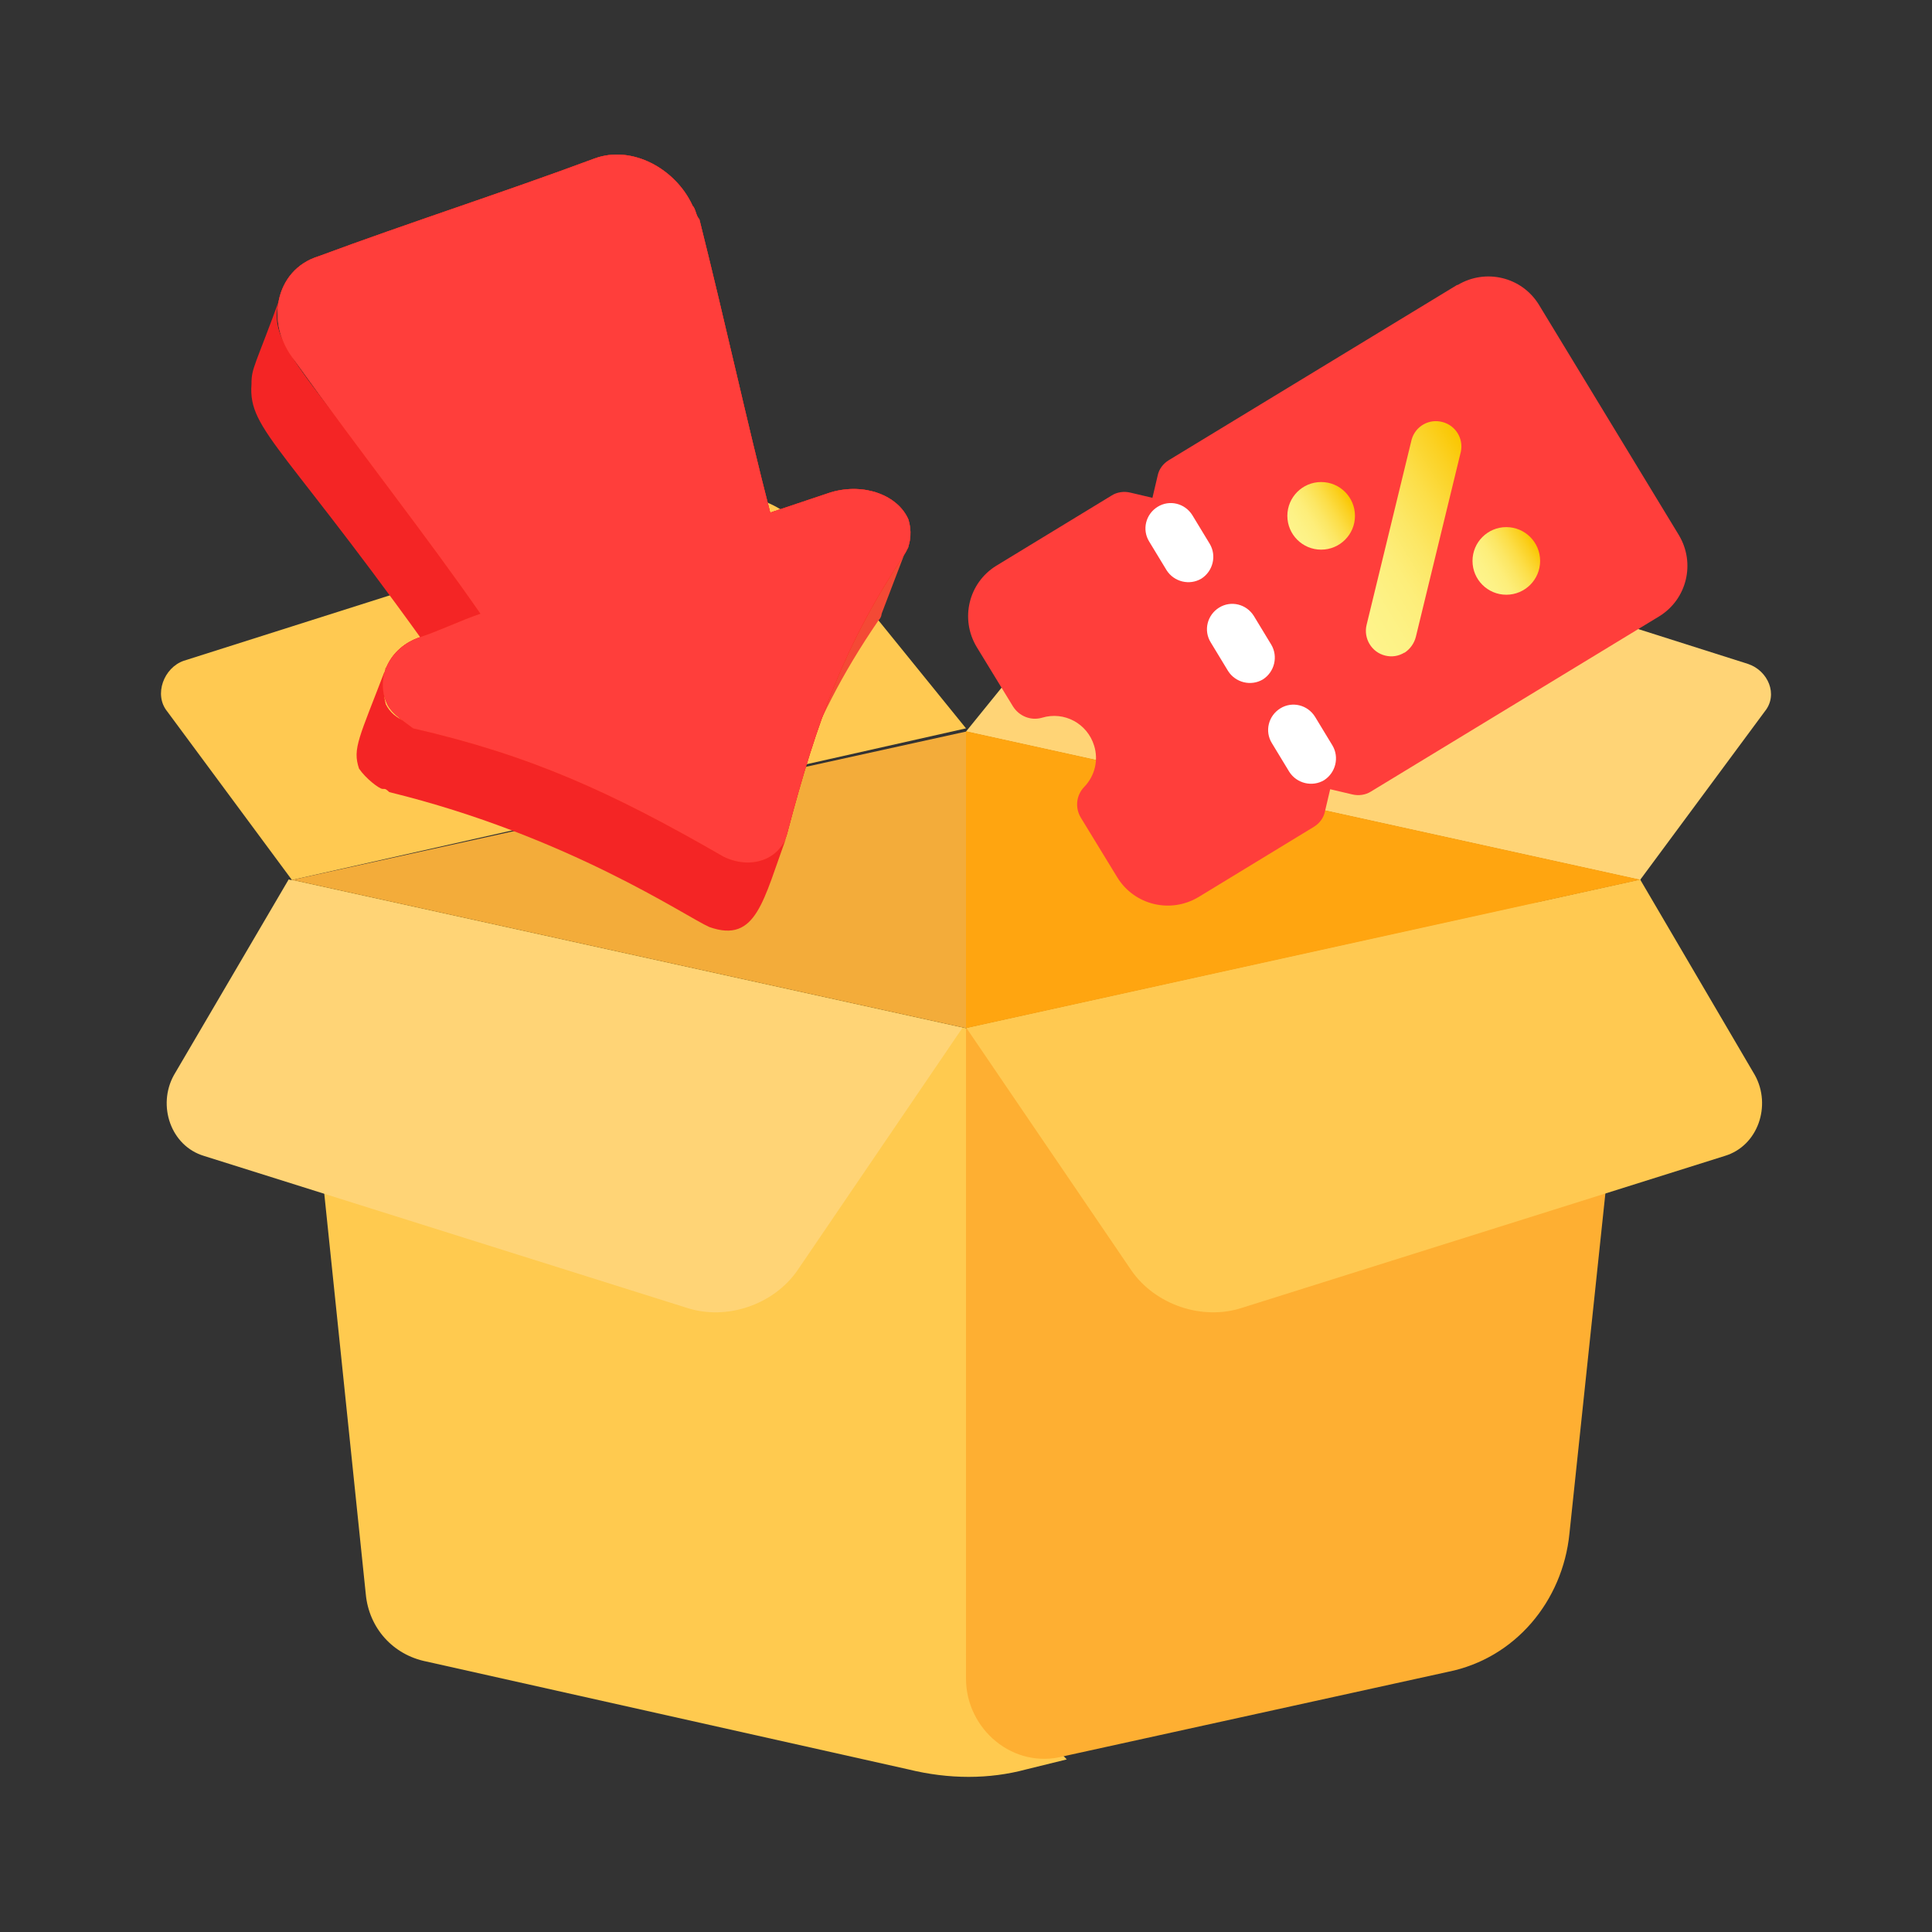 <?xml version="1.0" encoding="UTF-8"?><svg id="Layer_1" xmlns="http://www.w3.org/2000/svg" xmlns:xlink="http://www.w3.org/1999/xlink" viewBox="0 0 60 60"><rect x="0" y="0" width="60" height="60" fill="#333333" stroke="none"/><defs><style>.cls-1{fill:url(#linear-gradient);}.cls-1,.cls-2,.cls-3,.cls-4,.cls-5,.cls-6,.cls-7,.cls-8,.cls-9,.cls-10,.cls-11,.cls-12,.cls-13,.cls-14,.cls-15{stroke-width:0px;}.cls-2{fill:url(#linear-gradient-2);}.cls-3{fill:url(#linear-gradient-3);}.cls-4{fill:#f62314;}.cls-5{fill:#f3ac3a;}.cls-6{fill:#feaf32;}.cls-7{fill:#ffca4f;}.cls-8{fill:#f42525;}.cls-9{fill:#f44935;}.cls-10{fill:#fff;}.cls-11{fill:#ff3e3b;}.cls-12{fill:#ffa510;}.cls-13{fill:#ffc951;}.cls-14{fill:#ffd476;}.cls-15{fill:#f82c1a;}</style><linearGradient id="linear-gradient" x1="49.28" y1="25.87" x2="51.37" y2="25.87" gradientTransform="translate(-9.66 21.46) rotate(-31.3)" gradientUnits="userSpaceOnUse"><stop offset="0" stop-color="#fef48b"/><stop offset=".16" stop-color="#fdf286"/><stop offset=".34" stop-color="#fdee7a"/><stop offset=".51" stop-color="#fce765"/><stop offset=".68" stop-color="#fcde48"/><stop offset=".86" stop-color="#fbd123"/><stop offset="1" stop-color="#fac600"/></linearGradient><linearGradient id="linear-gradient-2" x1="45.09" y1="21.68" x2="47.18" y2="21.68" xlink:href="#linear-gradient"/><linearGradient id="linear-gradient-3" x1="45.35" y1="23.78" x2="51.09" y2="23.78" xlink:href="#linear-gradient"/></defs><path class="cls-7" d="m30,51.4v-19.47l-20.94-4.61,2.3,22.19c.1,1.05.84,1.88,1.88,2.09l14.97,3.35c1.26.31,2.51.31,3.66,0l1.26-.31-3.14-3.25Z"/><path class="cls-6" d="m47.48,28.06l-17.48,3.87v20.2c0,1.57,1.47,2.83,3.04,2.41l11.93-2.62c2.09-.42,3.56-2.2,3.77-4.29l1.78-16.85c.21-1.67-1.36-3.04-3.04-2.72Z"/><path class="cls-13" d="m50.94,27.32l3.56,6.07c.52.94.1,2.2-.94,2.51l-14.97,4.71c-1.26.42-2.72-.1-3.45-1.15l-5.13-7.54,20.94-4.61Z"/><path class="cls-14" d="m8.96,27.32l-3.56,6.07c-.52.94-.1,2.2.94,2.51l14.97,4.71c1.26.42,2.72-.1,3.45-1.15l5.13-7.54-20.94-4.61Z"/><path class="cls-13" d="m9.06,27.32l-3.87-5.23c-.42-.52-.1-1.36.52-1.57l15.81-5.02c1.26-.42,2.72,0,3.56,1.05l4.92,6.07-20.94,4.71Z"/><path class="cls-14" d="m50.94,27.32l3.87-5.23c.42-.52.1-1.26-.52-1.47l-15.81-5.02c-1.26-.42-2.72,0-3.56,1.05l-4.92,6.07,20.94,4.61Z"/><path class="cls-12" d="m30,22.72v9.21l20.94-4.61-20.94-4.61Z"/><path class="cls-5" d="m9.06,27.32l20.94,4.61v-9.21l-20.94,4.61Z"/><path class="cls-9" d="m28.12,17.07c-1.05,1.67-1.88,3.14-2.51,4.82l-.84,2.2c.63-1.67,1.36-3.14,2.51-4.82.1-.1.1-.21.1-.21l.84-2.2c0,.1,0,.21-.1.21Z"/><path class="cls-8" d="m8.75,9.11c-.63,1.57.52,1.99,5.55,9,.21.31.42.63.63.94l-.84,2.2c-5.23-7.43-6.39-7.85-6.28-9.32,0-.52.1-.52.94-2.83Z"/><path class="cls-8" d="m11.99,20.73c-.84,2.2-1.05,2.51-.84,3.14.21.31.63.63.73.63s.1,0,.21.1c5.55,1.36,9.21,3.87,9.94,4.19,1.47.52,1.67-.84,2.41-2.83-.1.31-.42.63-.73.73-.84.31-1.26-.31-4.19-1.78-5.44-2.62-7.01-1.99-7.54-3.04-.1-.42-.1-.84,0-1.15Z"/><path class="cls-15" d="m11.99,21.78c-.31-.73.1-1.67,1.05-1.99.63-.21,1.26-.52,1.88-.73-1.67-2.41-3.66-4.92-5.76-7.85-.94-1.15-.63-2.83.73-3.25,2.83-1.05,5.76-1.99,8.58-3.04,1.15-.42,2.51.31,3.04,1.47.1.1.1.31.21.42.84,3.35,1.47,6.28,2.2,9.11.63-.21,1.26-.42,1.88-.63,1.05-.31,2.09.1,2.41.84.1.31.1.73-.1,1.05-1.88,2.83-2.72,5.13-3.66,8.69-.21.84-1.15,1.15-1.99.73-3.45-1.99-5.97-3.14-9.63-3.98-.42-.31-.73-.52-.84-.84Z"/><path class="cls-4" d="m11.99,21.78c-.31-.73.1-1.67,1.05-1.99.63-.21,1.26-.52,1.88-.73-1.67-2.41-3.66-4.92-5.76-7.85-.94-1.15-.63-2.83.73-3.25,2.83-1.05,5.76-1.99,8.58-3.04,1.15-.42,2.51.31,3.04,1.47.1.1.1.31.21.42.84,3.35,1.47,6.28,2.2,9.11.63-.21,1.26-.42,1.88-.63,1.05-.31,2.09.1,2.41.84.1.31.1.73-.1,1.05-1.88,2.83-2.72,5.13-3.66,8.69-.21.84-1.15,1.15-1.99.73-3.45-1.99-5.97-3.14-9.63-3.98-.42-.31-.73-.52-.84-.84Z"/><path class="cls-11" d="m11.99,21.78c-.31-.73.1-1.67,1.05-1.99.63-.21,1.26-.52,1.88-.73-1.67-2.41-3.66-4.92-5.76-7.85-.94-1.15-.63-2.83.73-3.25,2.83-1.05,5.76-1.99,8.58-3.04,1.15-.42,2.51.31,3.04,1.47.1.1.1.31.21.42.84,3.35,1.47,6.28,2.2,9.11.63-.21,1.26-.42,1.88-.63,1.05-.31,2.09.1,2.41.84.1.31.1.73-.1,1.05-1.88,2.83-2.72,5.13-3.66,8.69-.21.84-1.15,1.15-1.99.73-3.45-1.99-5.97-3.14-9.63-3.98-.42-.31-.73-.52-.84-.84Z"/><g id="Icon"><path class="cls-11" d="m45.25,8.85l-8.95,5.44c-.18.11-.31.28-.35.49l-.16.68-.68-.16c-.2-.05-.42-.02-.59.09l-3.58,2.18c-.86.53-1.13,1.65-.61,2.52l1.13,1.85c.19.3.55.45.9.35.69-.21,1.41.18,1.62.87.14.45.02.94-.31,1.28-.25.26-.29.65-.1.96l1.13,1.85c.53.86,1.65,1.13,2.52.61l3.58-2.18c.18-.11.31-.28.35-.49l.16-.68.68.16c.2.05.42.02.59-.09l8.95-5.44c.86-.53,1.13-1.65.61-2.52l-4.35-7.16c-.53-.86-1.65-1.13-2.52-.61Z"/><path class="cls-10" d="m41.12,24.23c-.37.22-.85.1-1.08-.26l-.54-.89c-.23-.37-.11-.85.26-1.08s.85-.11,1.08.26l.54.89c.22.37.1.85-.26,1.08Z"/><path class="cls-10" d="m37.31,17.97c-.37.22-.85.1-1.08-.26l-.54-.89c-.23-.37-.11-.85.26-1.08s.85-.11,1.08.26l.54.89c.22.37.1.85-.26,1.08Z"/><path class="cls-10" d="m39.22,21.1c-.37.22-.85.1-1.08-.26l-.54-.89c-.23-.37-.11-.85.26-1.08s.85-.11,1.08.26l.54.89c.22.37.1.85-.26,1.08Z"/><circle class="cls-1" cx="46.78" cy="17.42" r="1.05"/><circle class="cls-2" cx="41.03" cy="16.02" r="1.05"/><path class="cls-3" d="m43.61,20.27c-.18.11-.39.14-.59.09-.42-.1-.68-.53-.58-.95l1.4-5.76c.12-.42.55-.66.97-.54.4.11.64.51.56.91l-1.4,5.76c-.05.2-.18.38-.35.49Z"/></g></svg>